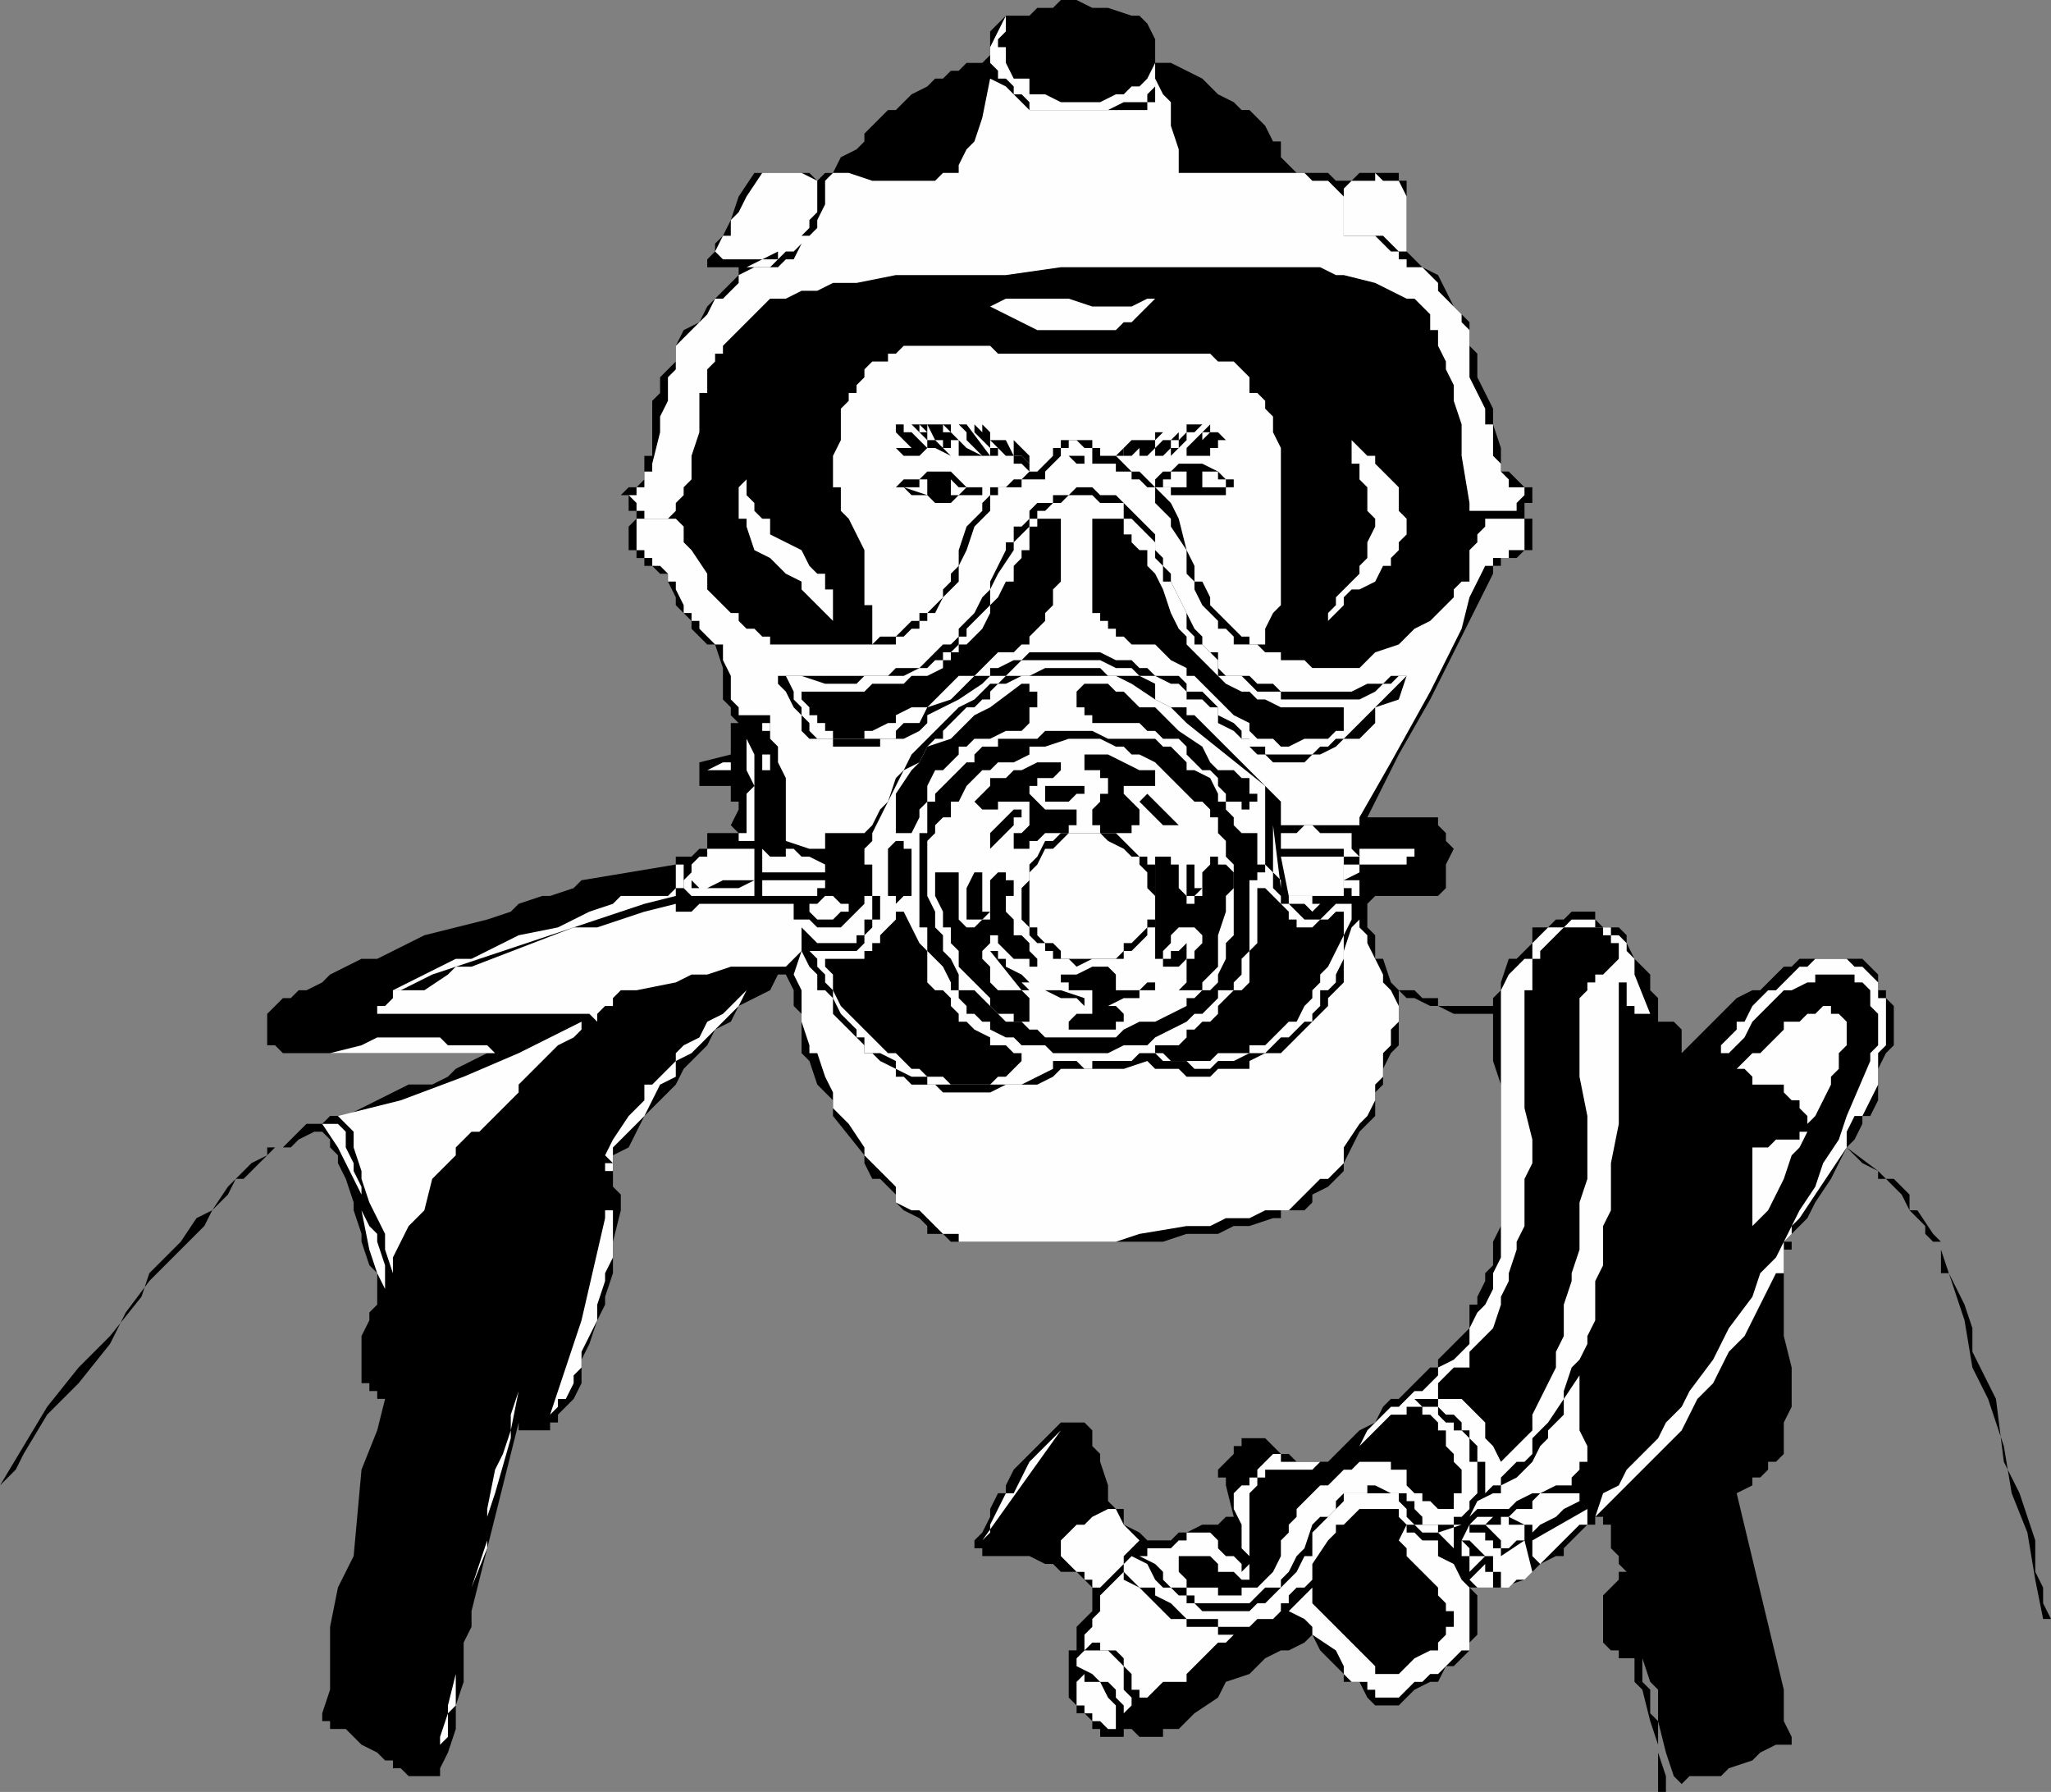 <svg xmlns="http://www.w3.org/2000/svg" fill-rule="evenodd" height="228" preserveAspectRatio="none" stroke-linecap="round" width="261"><rect width="100%" height="100%" fill="#808080" stroke="none"/><style>.brush1{fill:#000}.pen2{stroke:none}.brush2{fill:#fefefe}</style><path class="pen2 brush1" d="M144 2h1l1 1 1 2v3h2l2 1 2 1 2 2 2 1 1 1h1l1 1 1 1 1 2h1v2l2 2h4l1 1h1v1-1h1l1-1h5v1h1v9l2 2 2 1 1 2 1 2 1 1 1 1v3l1 1v3l1 2 1 2v2l1 3v3h1l1 1 1 1h1v2h-1v2h1v4h-1l-1 1h-2v1h-1v1l-2 4-2 4-4 8-4 7-4 8h9v1l1 1v1l1 1-1 2v3l-1 1h-8l-1 1v3l1 1v3h1l1 3 1 1h2l1 1h2v1h7v-1l1-1v-1l1-3h1l1-1 1-1v-2h2l1-1h1l1-1h3v1l1 1h2l1 1v1l1 2 1 1 1 1v2l1 1v3h2l1 1v3l4-4 1-1 2-2 2-1h1l1-1 2-2h1l1-1h8l1 1 1 1v2h1v1l1 1v5l-1 1-1 2v4l-1 2h-1v1l-1 2-1 1 1 1 1 1 2 1v1h2l1 1 1 1v2h1l2 3 1 1v1l1 3 1 2 1 2 1 3v3l3 6 1 8 1 2 1 2 2 6v4l1 2v2l1 2h-1l-1-5-1-6-2-5-1-6-2-6-2-4-1-6-2-6h-1v-4h-1l-1-1v-1l-1-1-1-1-1-2-1-1-1-1-1-1-4-3-2 4-2 3-1 2-3 3h1v1h-1v11l1 4v5l-1 2v4l-1 1h-1v1l-1 1h-1v1l-2 1 6 25v4l1 2v1h-2l-2 1-1 1-3 1-1 1h-4l-1 1-1-1-1-3-1-4v-4l-1-1-1-3v3l1 1v3l1 1v4l1 3v2h-1v-6l-1-3-1-4-1-1v-3h-2v-1h-1l-1-1v-6l1-1 1-1v-1h1l-1-1v-1l-1-1v-4 1h-1v-1h-1v1h-1l-1 1-2 2v1h-1l-2 1-2 2-3 1h-4l1 1v5l-1 1v1l-1 1-1 1h-1l-1 2h-1l-2 1-1 1-1 1h-3l-1-1-1-2h-2v-1l-1-1-2-2-1-2-1 1-2 1h-1l-2 1-1 1-1 1-3 1-1 2-3 2-1 1-1 1h-2v1h-3l-1-1h-1v1h-3v-1h-1v-1l-1-1h-1v-1l-1-1v-6h1v-3l1-1 1-1v-3l-1-1-1-1h-2l-1-1h-1l-2-1h-6v-1h-1v-1l1-1 1-2v-1l1-2h1v-1l1-2 1-1 1-1 2-2 1-1 1-1h3l1 1v2l1 1v1l1 3v2l1 1h1v2l2 1 1 1h3l1-1h1l2-1h2l1-1h1l-1-4v-1h-1v-1l1-1 1-1v-1h1v-1h3l1 1 1 1h1l1 1h1v-1 1h3l1-1 1-1 1-1 1-1 2-1 1-2 1-1h1l1-1 1-1 1-1 1-1h1v-1l1-1 1-1 1-1 1-1v-3h1v-1l1-2v-1l1-1v-3l1-2v-18l-1-3v-6h-5l-2-1h-1l-2-1h-1l-1-1v7l-1 1-1 2v2l-1 1v3l-2 2-1 2-1 2v1l-1 1-1 1-2 1v1l-1 1h-3v1h-1l-3 1h-2l-2 1h-4l-3 1h-27l-1-1h-2v-1l-1-1-2-1-1-1v-1l-2-2h-1l-1-2v-1l-4-5v-2l-2-2-1-3-1-1v-5l-1-1v-2l-1-2h-1l-1 2-2 1-2 1-1 2-2 1-1 2-1 1-2 2-1 2-1 1-2 2-1 1-1 2-1 2-2 1v4l1 1v2l-1 4v4l-1 3v1l-1 2-1 3-1 2v3l-1 2-1 1-1 1v1h-1v1h-4v-1l-1 4-1 4-2 8-1 4-1 4v2l-1 2v5l-1 3v3l-1 3-1 2v1h-4l-1-1h-1v-1h-1l-1-1-2-1-1-1-1-1h-2v-1h-1v-1l1-3v-8l1-5 2-4 1-11 2-5 1-4h-1v-1h-1v-1h-1v-6l1-2v-1l1-1v-4l-1-1-1-3v-1l-1-3v-1l-1-3-1-2v-1l-1-1v-1l-1-1h-1l-2 1-1 1h-2l-1 1-2 2-1 1h-1l-1 2-2 2-1 2-2 2-2 2-3 3-3 4-2 4-4 5-4 4-3 5-1 2-2 2 3-5 3-5 4-5 4-4 4-5 1-3 2-2 2-2 2-3 2-1 2-3 1-1 1-1 1-1 2-1v-1h2l1-1 1-1 1-1h2l1-1h2l2-1 2-1 4-2h3l2-1 1-1 2-1 2-1H36l-1-1h-1v-4l1-1 1-1h1l1-1h1l2-1 1-1 2-1 2-1h2l2-1 2-1 2-1 4-1 4-1 3-1 1-1 3-1h1l3-1 1-1 12-2v-1h2l1-1h1v-2h4l-1-1 1-2v-1h-1v-2h-4v-3l4-1v-4h1l-1-1v-1l-1-1v-4l-1-3h-1l-1-1-1-1v-1l-1-1-1-1v-1l-1-2v-1h-1l-1-1h-1v-1h-1v-1h-1v-3l1-1v-1h-1v-2h-1l1-1h1l1-1v-3h1v-7l1-1v-2l1-1 1-1v-2l1-2 2-1 1-2 1-1 2-2 1-1v-1h-4v-1l1-1v-1l1-1 1-2 1-3 2-3h7l1 1 1-1h1l1-2 2-1 1-1v-1l3-3h1l1-1 1-1 2-1 1-1h1l1-1h1l1-1h2l1-1V4l1-1 1-1h3l1-1h2l1-1h2l2 1h2l3 1z"/><path class="pen2 brush2" d="M129 10h2v2h2l2 1h5l2-1h1l1-1h1l1-1 1-2v3l-1 1v1h-3l-2 1h-10v-1l-1-1h-1v-1l-1-1h-1V9l-1-1V6l2-4v2l-1 1v1h1v2l1 2z"/><path class="pen2 brush2" d="M134 14h12v-1h1v-3l1 2 1 1v3l1 3v3h16l1 1h2l1 1 1 1v5h4l1 1 1 1h1v1h1v1h2l2 2v1l1 1 2 2v1l1 1v6l1 2 1 2v2h1v4l1 1v1l1 1v1h2v1l-1 1v1h-6v-1l-1-6v-4l-1-3v-2l-1-2v-1l-1-2v-2h-1v-2l-1-1-1-1h-1l-2-1-2-1-4-1h-1l-2-1h-33l-7 1h-14l-5 1h-3l-2 1h-2l-2 1h-2l-1 1-1 1-1 1-2 2-1 1v1h-1v1l-1 1v3h-1v5l-1 3v3l-1 1v1l-1 1v1l-1 1h-3v-1h-1v-1l-1-1h1v-1h1v-2h1v-1l1-4v-2l1-2v-3l1-1v-3l1-1 2-2 1-1 1-2h1l2-2v-1l2-1h3l1-1h1l1-2v-1h1l1-1v-1l1-2v-3l1-1h2l3 1h8l1-1h2v-1l1-2 1-1 1-3 1-5 2 1 1 1 1 1 1 1h3z"/><path class="pen2 brush2" d="M104 23v4l-1 1v1l-1 1v1l-1 1h-1l-1 1v-1l-2 1h-5l-1-1 1-2h1v-2l1-1 1-2 2-3h5l2 1zm74 0 1 2v7h-1l-1-1-1-1h-5v-6l1-1h3v-1l1 1h2zM99 33l-1 1h-7 4l2-1h2zm48 5-1 1-1 1-1 1h-1l-1 1h-10l-2-1-4-2 2-1h8l3 1h5l2-1h1zm-20 7h27l1 1h2l1 1 1 1v2h1l1 1v1l1 1v2l1 2v20l-1 1-1 2v2h-2v-1h-1l-1-1-1-1-1-1-1-1v-1l-1-2h-1v-2l-1-2-1-4-1-2-1-1-1-1-1-1-1-1h-1l-1-1-1-1h-1 2v-2 1l-1 1h-2v-1h-1v-1h-4v1h-1v1l-1 1-1 1h-1l-1 1h-1l-1 1h-2v1l-1 1v1l-1 1-1 1-1 3v2l-1 1v1l-1 1v1l-1 1-1 1h-1v1h-1l-1 1-1 1h-2l-1 1v-5h-1v-7l-2-4-1-1v-3h-1v-4l1-2v-4l1-1v-1h1v-1l1-1v-1l1-1h2v-1h1l1-1h11l1 1z"/><path class="pen2 brush1" d="m120 55-1-1h2v1l1 1v-1 1l1 1 2 1-1-1-1-1v-1l-1-1h1l3 4v1-1h-4v-2h-1v1h-1v-1h-1l2 2-2-1h-1l-1 1h-2l-1-1v-1 1h2l-2-2v-1h1v1h1l1 1 1 1v-1l-1-1-1-1h1-1 2v2h1l-1-2v-1 1h1l1 1z"/><path class="pen2 brush2" d="M118 54z"/><path class="pen2 brush1" d="m126 56-1-1v-1l1 1v2h1v1h1-2v-1l-1-1-1-1v-1l2 2zm27-2-1 1h-1v2l3-3v1h-1v1h-1 1l1-1h1v1-1l1 1h-1v1h-1v1h-1v-1 1h-1v-1 1h-1v-1l-1 1 1-1v-1l-1 1-1 1v-1h1v-1l1-1h-1v1h-1v1l-1 1h-1v1-2l1-1h1l1-1h1v-1 1-1h2z"/><path class="pen2 brush2" d="m118 55-1-1v1h1zm2 0v-1l1 1h-1zm31 0v1-1z"/><path class="pen2 brush1" d="M131 59v1l-1-1h-1v-1h-1l-1-1-1-1h1v-1 1h1l1 2h1l1 1zm17-4-1 1v1l-1 1h-2 1v-1l-1 1h-2 1v-1l1-1h3v-1h1z"/><path class="pen2 brush2" d="M178 63v2l1 1v2l-1 1v1l-1 1v1h-1l-1 2-2 1h-1l-1 1v1l-1 1-1 1v-1l1-1v-1l1-1 1-1 1-1v-1l1-1v-2l1-2v-1l-1-1v-3l-1-1v-2h-1v-3l1 1 1 1h1v1l1 1 1 1 1 1v1zm-59-6-1-1 1 1zm7-1v1-1z"/><path class="pen2 brush1" d="m131 59-1-1h-1v-2l1 1 1 1v1z"/><path class="pen2 brush2" d="M139 57v2h3v1h2v1h1l1 1h1v2l1 1 1 1v1l2 3v3l1 1v1l1 2 1 1 1 1v1h1l1 1v1h3l1 1h2v1h3l1 1h6l1-1 1-1 3-1 1-1 1-1 2-1 1-1 1-1 1-1v-1l1-1h1v-4l1-1v-1l1-1v-1h5v4h-2v1h-2v1h-1l-2 4-1 4-4 8-5 9-4 7v1h-10v-3l-1-1-1-1-1-1-1-1-2-2-3-3-2-2h-1v-1h-2l-2-1v-2l-2-1h-4l-1-1h-7l-2 1h-3l-1 1h-1l-1 1-1 1-2 1-1 1-1 1-1 1-1 1-2 2-1 2-1 1-1 3-1 1-1 2-1 1h-5v3-1h-2l-3-1v-8l-1-2v-2l-1-1v-3h-4v-1l-1-1v-3l-1-2v-2h-1l-1-1-1-1v-1h-1v-1h-1v-1l-1-2v-1h-1v-1l-1-1h-1v-1h-1v-1h-1v-4h5l1 1v2l1 1 2 3v2l1 1 1 1 1 1h1v1l1 1h1l1 1h1v1h16v-1h1l1-1h1v-1h1v-1h1l1-2 1-1 1-1v-2l1-2 1-3 1-1 1-1v-2h1v-1h3v-1h3v-1l1-1 1-1v-1h1v-1h1l1 1h1zm4 1 1-1-1 1z"/><path class="pen2 brush1" d="M132 58h-1v-1 1h1zm6 0v1h-1l-1-1h2z"/><path class="pen2 brush2" d="M137 58z"/><path class="pen2 brush1" d="M158 62h-2v1h-7v-1h-2v-1l1-1h1l1-1h3l2 1 1 1h1v1h1z"/><path class="pen2 brush2" d="M156 62h-8v-1h1v-1h2v2h2v-2h2v1h1v1z"/><path class="pen2 brush1" d="M125 62v1h-3l-1 1h-2l-1-1h-2l-1-1h-1l1-1h2l1-1h3l1 1 1 1h2z"/><path class="pen2 brush2" d="m102 70 1 2 1 1h1v2h1v4l-1-1-2-2-1-1v-1l-2-1-2-2-2-1-1-3v-1h-1v-4l1-1v2l1 1v1l1 1h1v2l2 1 2 1zm22-8h-1l-1 1h-1v-2l1 1h2zm-6 1-3-1h2v-1h1v2z"/><path class="pen2 brush1" d="m145 66 2 2v2l1 1v1l1 1v1l1 2 1 2 1 2 1 1v1l1 1h1v2l1 1h3l1 1h2l1 1h9l2-1h2l1-1h2l-1 3-3 1v2l-1 1-1 1h-2l-1 1-2 1h-1l-1 1h-4l-1-1h-1l-1-1v-1h-1l-1-1-2-1v-2h-1l-1-1h-2v-1l-1-1h-1l-2-1h-2l-1-1h-2l-2-1h-10l-1 1-1 1h-2l-1 1-3 2-4 2v1l-1 1-2 1h-3v1h-6v-1h-3l-1-1v-2l-1-1-1-2-1-1v-1h14l1-1h3l1-1 1-1 1-1h1l1-1v-1l1-1 1-1 1-2 1-1v-1l2-4v-1h1v-2h1l1-1v-1l1-1h2v-1h2l1-1h2l1 1h2l1 1 1 1 1 1z"/><path class="pen2 brush2" d="m144 66 2 2 1 1v2l1 1v2h1l1 2 1 2v2l1 1v1h1l1 1 1 1v2h3l1 1 1 1h3v1h10l2-1 1-1h1l1-1h1l-2 2-2 2-1 1-1 1-1 1-1 1h-1l-1 1h-1l-1 1h-6v-1h-2v-1h-1v-1l-1-1-2-1v-1l-1-1-1-1h-2v-1l-1-1h-3l-1-1h-1l-1-1h-2l-2-1h-9l-1 1h-1l-2 1h-1v1h-2l-2 2-1 1-3 1-1 2h-2l-1 1v1h-10l-1-1v-1l-1-1v-1l-1-1v-1l-1-2h2l3 1h4l1-1h5l2-1h1l1-1h1v-1h1l1-1v-1h1v-1l1-1 1-1 1-1v-2l1-2 2-3v-1l1-1 1-1v-1h1v-1h1l1-1h1l1-1h3l1 1h3v2h1z"/><path class="pen2 brush1" d="M146 70v2l1 1 1 2 1 3 1 2 1 1v1l1 1 1 1 1 1 1 1 1 1 2 1h1l1 1h1l2 1h8v3h-1l-1 1h-3l-2 1h-1l-1-1h-2l-1-1v-1l-2-1-1-1-1-1-2-2-1-1h-1v-1l-2-1-1-1-1-1h-3l-1-1h-1v-1h-1v-1h-1v-1h-1V66h4v2h1v1l1 1h1zm-11-2v6l-1 1v2l-1 1v1l-1 1-1 1v1h-1l-1 1h-2l-1 1-1 1-1 1h-2l-4 4h-2l-2 1v1h-1l-2 1h-1v1h-4v-1h-1v-1h-1v-1h-1v-1l-1-1v-1h8l1-1h4l1-1h2l2-1v-1h1v-1h1v-1h1l1-1 1-1 1-2v-1l1-1 1-2h1v-2l1-1v-1h1v-3h1v-1h3v2z"/><path class="pen2 brush2" d="m142 86 2 1 3 2 2 1 1 1 1 1 10 8v10l1 1v2l1 1v1h1l1 1 1 1h2l1-1 1-1h2v2l-1 2v3l-1 2v1l-1 1h-1v2l-1 1v1h-1l-1 1-1 1h-1l-1 1-1 1h-2l-2 1h-2l-1 1h-2l-1-1h-3l-1-1h-2l-1 1h-5v1h-1l-1-1h-3v1l-2 1-2 1h-12v-1h-2l-2-1v-1l-2-1h-2v-2h-1v-1l-1-1-1-1-1-2v-1l-1-1v-1l-1-1v-1l-1-1h6l1-1v-1l1-1v-1h1v-3h-1v-4h-1v-2l1-1v-1l1-2 1-2 1-2 1-2 2-1 1-2 1-1h1v-1l1-1 1-1 1-1h1l1-1h1v-1l1-1h1l2-1h12z"/><path class="pen2 brush1" d="M132 88v2h-1v2l-1 1h-2l-2 1h-2l-1 1h-1v1l-1 1-1 1h-1l-1 2v2l-1 1v1l-1 2h-2v-5l2-3 1-1 1-2 3-1 1-1 2-2 2-1 4-3h1v1h1zm15 2 2 2 1 1 3 2 1 2 1 1h2l1 1h1v2h1v1h-1v1h-1v-1h-2v-1l-1-1v-1l-1-1h-1l-1-1-1-1v-1l-1-1h-2l-1-1h-1l-1-1h-6v-1h-1v-1h-1v-2l1-1h3l1 1h1l1 1 1 1h2z"/><path class="pen2 brush2" d="M98 92v6h-1v1-3h1v-3h-1v-1h1z"/><path class="pen2 brush1" d="m152 98 2 1 1 2v1h1v1l1 1v1l1 1h1v3-3h1v4h1v1h-1v1h-1v-1 10l-1 1v2l-1 1v1h-2v1l-1 1-1 1h-1l-1 1-2 1-2 1-1 1h-3l-2 1h-7l-1-1h-3l-1-1h-1l-2-1v-1h-1l-1-1h-1v-1l-1-1v-1h-1v-1l-1-2-1-1-1-1v-3h-1v-12h1v-4h1v-1l1-1 1-1 1-1 1-1h1v-1l1-1h2v-1h5l1-1h6l2 1h6l1 1h1l1 1 1 1v1h1z"/><path class="pen2 brush2" d="M96 107h-2v-5 4h1v-5l1-1-1-2v-4l1 2v11zm51-10 2 2 2 2 1 1h1l1 1v1h1v2l1 1v2l1 1v9l-1 1v2l-1 2v1l-1 1h-1l-1 1h-1v1l-2 1-2 1h-2l-2 1-1 1h-9l-1-1h-1l-1-1h-2l-1-1-1-1-1-1-1-1h-2v-2l-1-2-1-1v-2l-1-1v-2l-1-2v-7l1-1v-1l1-1h1v-2h1l1-2 1-1 1-1h1l1-1h2l2-1v-1h2l3-1h4l2 1h1l1 1h1l2 1zm-53 5v-7 7z"/><path class="pen2 brush1" d="M147 98v3-1h-4v1l1 1 1 1v2h-1v1h-4v-1h-1v-2l1-1v-1h1v-2h-1v-1h-2v-2h3l2 1 2 1h2zm-12 0-1 1h-2v1h-1v1l1 1 1 1h4v2h-1v1h-3l-1 1h-1v1h-2v-2h1l1-1v-3h-4v1h-2l-1-1 1-1 1-1v-1h2l1-1h1l2-1h3v1z"/><path class="pen2 brush2" d="M94 98h-4l2-1h1v1h1zm-1 1z"/><path class="pen2 brush1" d="M138 100v1h-1l-1 1h-3v-2h5zm12 5h-2l-3-3 1-1 1 1 1 1 1 1 1 1zm-20-1h-1v1l-1 1-1 1-1 1v-2l1-1 1-1 1-1h1v1z"/><path class="pen2 brush2" d="M163 113v-1l-1-1v-6l1 8zm20-7v6-7 1zm-12 2h-8v-2h2l1-1h1l1 1h3v2zm2 1h-1v1-1h-1v-1h1-1v-2h1v2l1 1z"/><path class="pen2 brush1" d="M146 110h1v8h-1v1l-1 1-1 1h-1v1h-4l-2 1-1-1h-2v-1h-1v-1h-1l-1-1v-1l-1-1v-4l1-1v-2l1-1 1-2h1l1-1h7l1 1 1 1 1 1h1v1z"/><path class="pen2 brush2" d="M146 111v2l1 1v3h-1v1l-1 1-1 1h-1v1l-1 1h-7v-1l-1-1h-1l-1-1v-1h-1v-7l1-1 1-2h1l1-1 1-1h4l1 1 2 1 1 1h1v1l1 1zm-36 3v-7 7z"/><path class="pen2 brush1" d="M116 109v5h-1l-1 1v-1h-1v-6l1-1h1v1h1v1z"/><path class="pen2 brush2" d="M96 109v5h1-9l-1-1v-1l1-1v-1l1-1h1v-1h6v1zm84 0h-1v1h-6v-2h7v1zm-81 0h1v-1h1l1 1h1l2 1v1h-8v-3l1 1h1z"/><path class="pen2 brush1" d="m150 113 1 1v1h1v-1h1v-3l1-1v-1h1v1h1l1 1v2l-1 1v2l-1 3v4l-1 1-1 1v1h-3l1-1v-3h1v-1l1-1v-1l-1-1h-2l-1 1v1l-1 1v1h-1v-13h2v1h1v3z"/><path class="pen2 brush2" d="M171 109v5h-7l-1-5h8zm-84 4h-1v-3h1v3z"/><path class="pen2 brush1" d="M151 110h1v3h1l-1 1h-1v-4zm19 0h-7 7z"/><path class="pen2 brush2" d="M172 110h-1 1zm1 0v1l-2 1v-2h2z"/><path class="pen2 brush1" d="M122 112v5l1 1h1l1-1h1v-5l1-1h1v1h1v2h-1v2l1 1v2h1l1 1v1l1 1v1h-1v-1h-2l-1-1-1-1v-1h-1v1l-1 1v1l1 1v2l1 1h3l1 1v3h-2v-1h-2l-1-1v-1l-1-1-1-1-1-1-1-1v-2l-1-1v-2h-1v-2l-1-2v-3h3v1z"/><path class="pen2 brush1" d="M125 114v2h1l-1 1h-2v-4l1-2h1v3zm-29-2-2 1h-6v-1l1 1h1l2-1h4z"/><path class="pen2 brush2" d="M105 112v1h-1v1h-7v-2h8zm68 0v2h-2 1v-1h-1v-1h2zm-63 7h-1v1h-5l-1-1-1-1v-2 1h1l1 1h3l1-1 1-1 1-1v-2 1h1v3h-1v2z"/><path class="pen2 brush1" d="M165 117v1h2l1-1h1l1-1h1v3l-1 2-1 2-1 1v1l-1 1v1l-1 1-1 2h-1l-1 1-1 1-1 1h-2v1h-4l-1 1h-5l-1-1h-1v-1h3l1-1v-1h1l1-1h1l1-1v-1l1-1 1-1h1l1-1v-4l1-1v-7h1l1 1 1 1 1 1v1h1z"/><path class="pen2 brush2" d="m86 114-4 1-3 1-3 1-3 1-6 2-6 2-3 1-3 1-2 1-2 1h-1l4-2 2-1 2-1h2l2-1 4-2 5-1 4-2 3-1 1-1h6l1-1v1zm1 0h-1 1zm17 0h-2 2zm65 1h-1l-1 1-1-1h-2v-1h3v1h2zm-69-1h2-2zm8 1v1h-1l-1 1h-2l-1-1v-1h-1 2l1-1h1l1 1h1z"/><path class="pen2 brush2" d="M87 115h-1v1h2l1-1h13-1v2h1v4l-2 2h-7l-3 1h-2l-2 1-5 1h-2l-1 1v1h-1l-1 1v1l-1-1H47h1v-1h1l1-1v-1h4l3-2 1-1h2l13-5h3l3-1 3-1 4-1h1z"/><path class="pen2 brush1" d="m116 118 1 2 1 1v4l1 1h1l1 1v1l1 1v1h1l1 1 2 1v1h2l1 1h1v1l-1 1-1 1h-1l-1 1h-5l-1-1h-2l-1-1h-1l-1-1-1-1h-1l-2-2-2-2-2-2-1-2v-2l-1-1v-1h5v-1h1v-1h1v-1l1-1 1-1v-1h1l1 2z"/><path class="pen2 brush2" d="M177 132v1l-1 1v3l-1 1v2l-1 2-1 1-2 3v2l-1 1-1 1h-1l-1 1-1 1-1 1-1 1h-3l-2 1h-3l-2 1h-3l-6 1-3 1h-20v-1h-2l-1-1-1-1-1-1h-1l-2-1v-2l-1-1-1-1-2-2v-1l-2-3-2-2v-2l-1-2-1-3h-1v-1l-1-3v-4l-1-2 1-3 1 2 1 1v2h1l1 1v2l1 1 1 1 1 1 1 1v1h1l1 1 2 1v1h1l1 1h3l1 1h6l2-1h4l2-1 1-1h8l3-1 1 1h3l1 1h3l1-1h4v-1l2-1h2l1-1 1-1 1-1 1-1 1-1 1-1v-1l1-1 1-1v-4l1-3 1-1v1l1 1v1l1 2 1 2v1l1 1 1 2v2l-1 1v1zm31-8 2 5h-2v-1h-1v-3h-1v18l-1 5v6l-1 2v5l-1 2v5l-1 2v1l-1 2-1 1-1 3v1l-2 3-1 1-1 1v2l-1 1h-1l-1 1-1 1v1h-1l-1 1v-4h-1v-2l-1-1v-1h-1v-1l-1-1h-1l-1-1v-1h-4l1-1h1l1-1 1-1v-1l2-1 1-1 1-1v-2l1-2 1-1 1-2v-2l1-2v-34l1-2 1-1 1-1h1v-2l1-1 1-1h2l1-1h3v1h2v1h1l1 1v1l1 1v2z"/><path class="pen2 brush1" d="M206 120v2l-1 1-1 1h-1v1h-1v1l-1 1v10l1 5v8l-1 3v6l-1 3v1l-1 3v4l-1 2v2l-1 2-1 2-1 2v2l-1 1-1 1-1 1-1 1-1-2-1-1v-2l-1-1-1-1-1-1h-3v-1h-1 1v-1l1-1 1-1h2v-2l1-1 1-1 1-1 1-3v-1l1-2v-1l1-3v-1l1-2v-6l1-2v-3l-1-4v-15h1v-4h1v-1l1-1 1-1 1-1h5v1h1v1h1zm-55 0v2l-1 1h-2v-1h1v-1h1l1-1v-1 1zm-24 1v1h1v1l2 1 1 1h-1l1 1h-1l-4-5h1z"/><path class="pen2 brush2" d="m238 124 1 1v2h1v6l-1 1v4l-1 2-1 2h-1l-1 2v2l-4 6-2 3-1 1v1l-1 1v4h-1l-1 2-1 2-1 2-1 2-2 2-1 2-1 2-2 2-2 4-3 3-7 7-1 1 1-3 2-1 1-2 2-2 2-2 1-2 2-2 1-2 3-4 2-4 3-4 1-3 2-2 1-2 1-2 1-2 2-3 1-3 2-3 1-3 3-7v-1l1-1v-4l-1-1v-2l-1-1h-1v-1h-5v1h-1l-2 1h-1l-1 1-1 1-1 1-1 1-1 2-1 1-1 1h-1v1-2l1-1 1-1v-1h1l1-2 2-2h1l1-1 1-1 1-1h1l1-1h4l1 1h1l1 1z"/><path class="pen2 brush1" d="M142 124v2h3l1-1h1v1h-2v1h-2l-2 1h1l1 1v1h-1v1h-6v-1l1-1h2v-3h-3v-1h-1v-1h2l2-1h2l1 1z"/><path class="pen2 brush2" d="M78 148v1h-1v-1h1l-1-1 1-2 2-3 2-2v-2h1l3-3v-1l1-1 2-1 1-2 2-1 1-1 1-1 1-1h2l1-1v-1 1l-1 1h-2l-1 2-2 2-1 1-1 1-2 2-2 1v2l-2 1-1 2-1 2-3 3-1 1v2z"/><path class="pen2 brush1" d="M138 127v1l-1-1h-2l-2-1h2l3 1z"/><path class="pen2 brush2" d="M235 130v3l-1 1v2l-1 1v1l-1 2-1 2-1 1v-1l-1-1v-1h-1l-1-1v-1h-4v-1l-1-1h-1l2-2h1l1-1 2-2v-1h2l1-1h1l1-1h1v1h1l1 1zm-167 6-1 1-1 1v1l-1 1-4 4h-1l-1 1-1 1v1l-2 2-1 1-1 4-2 2-1 2-1 2v2l-1-3v-2l-2-4-1-3v-1l-1-3v-2l-2-2 4-1 4-1 8-3 7-3 4-2 2-1 2-1v1l-1 1-2 1-1 1-1 1-1 1z"/><path class="pen2 brush2" d="M64 134H42l4-1 2-1h8l1 1h5l1 1h1zm-20 10v2l1 2v1l1 2v3l1 2 1 1v1l1 3v3l-1-2-1-3-1-5v-2l-1-2-1-2-1-2-2-3h2l1 1zm179 12v-10h2l1-1h3v-1h1l-1 2-1 1-1 3-2 4-2 2zm-146 7-1 3v2l-1 2-1 2v2l-1 1v1l-1 2h-1v1l-1 1 4-12 3-13v-1h1v-4 10l-1 2v1zm125 23h-1v1l-1 1v1h-2l-2 1h-1l-2 1-1 1h-4l-1 1 1-2 2-1h1v-1l2-1 1-1 1-1 1-2 1-1v-1l1-1 1-1v-2l2-3v7l1 2v2zM60 202l2-5v-5l1-5 1-2 1-3 1-5-1 3v3l-2 7-1 3v3l-1 3-1 3zm127-17v1h1v4l-1 1v1l-1 1h-1v1h-4v-1l-1-1v-1h-1v-1h-2l-2-1h-1v1h-3l-1 1v1l-1 1h-1l-1 1-1 3-1 1-1 2-1 1v1h-2l-1 1-1 1h-7v-1h-1v-1h-2l-1-1v-1l-1-1-2-1h1v-1h3l1-1h1v-1h3l1 1v1l1 1h1l1 1v1l1-1v-1l-1-1v-3l-1-2v-2l1-1h1v-1h1v-1l1-1 1-1h1v1h7-2l-1 1h-6v1h-1v1l-1 1v11h-1l-1-1h-2v-1l-1-1h-4v2l1 1v1h4v1h3v-1h2l1-1 1-1 1-2v-2l1-1v-1l1-1v-1l1-1 1-1 1-1h1l1-1 1-1h1l1-1h4v1h2v2l1 1h1v1h1l1 1h2v-2h1v-3l-1-1v-1l-1-1v-2h-1v-1l-1-1h-1v-1h-2v1h-2l-1 1-1 1-2 2 1-2 1-1 1-1 1-1h1l1-1h1l1 1h2v1l1 1h1v1h1l1 1v2zm-62 11 1-1v-1l1-2 1-2h1l1-2 1-2 4-4-10 14z"/><path class="pen2 brush2" d="m201 191-2 1-1 1-2 1-1 1v-1h-1l-2-1 1-1h2v-1l1-1h5v1zm-18 3v1h-2l-1-1h-1l-1-1v-1h-5l-1 1-1 1h-1v1l-1 1-2 3v2l-1 1h-1l-1 1v1h-1v1l-1 1h-2l-1 1h-4v-1h-4l-2-2-2-1v-1h-2l-1-1-1-1v-1l1-1 2 1 1 2 1 1h1l1 1h1v1h1l1 1h6l1-1h1l1-1 1-1 1-1 1-1 1-2h1v-3l1-1 1-1 1-1 1-1v-1h7v1l1 1v1l1 1h3zm19 0h-1l-1 1-1 1-2 2-1 1-1-1v-2l7-4v2zm-60-2 1 2 1 1 1 1-1 1-1 1v1l-2 2-1 1h-1v-1h-1v-1h-1l-1-1-1-1v-2l1-1 1-1h1l1-1 2-1h1zm49 1h-1l-1 1h-2l1-1h3z"/><path class="pen2 brush2" d="M194 195v1h-1l-1 1h-1v-1l-2-2h2v-1h1v1h2v1zm-9-1v3l1 1-3-3 3-1h-1zm-2 2v2l2 1 1 2 1 1v8h-1l-1 1-1 1-1 1h-1l-1 1h-1l-1 1-1 1h-3v-1h-1v-1h-2l-1-1v-1l-1-2-3-2v-1l-1-1-2-1 3-3v2l8 8v1h3l1-1 1-1 2-1h1v-1l1-1v-1h1v-2h-1v-1l-1-1v-1l-1-1-1-1-2-2v-1l-1-1 1-2v1h1l1 1h2z"/><path class="pen2 brush2" d="M191 198v4-2h-1v-2h-1l-1-1-1-1h-1l1-2v1h2v1h1v1h1v1zm4 2-1 1h-1l-1 1h-1v-4l3-2 1 4z"/><path class="pen2 brush2" d="m189 198-2 2v-2h-1v-2l1 1v1h2zm1 4h-2l-1-1 2-2v1h1v2zm-39 5h4v1h2l-1 1h-1l-1 1-3 3v1h-3l-1 1-1 1h-1v-1h-1v-2l-1-1v-1l-1-1h-2v-1h-1l-1 1v-2l1-1v-1l1-1v-2l1-1 1-1 1-1v1l2 1 1 1 1 1 2 2h2v1zm-96 18 1-3v-1l1-3v-1l1-4v-3l1-2-1 2v7l-1 1v3l-1 1-1 3z"/><path class="pen2 brush2" d="M143 212v3l1 1v1l-1 1v-1l-1-1v-1l-1-1h-1l-1-1-2-1v-1l1-1h3l1 1 1 1z"/><path class="pen2 brush2" d="m140 214 1 2 1 1v3h-1l-1-1h-1v-1h-1v-1h-1v-3l1-1v1h2z"/></svg>
